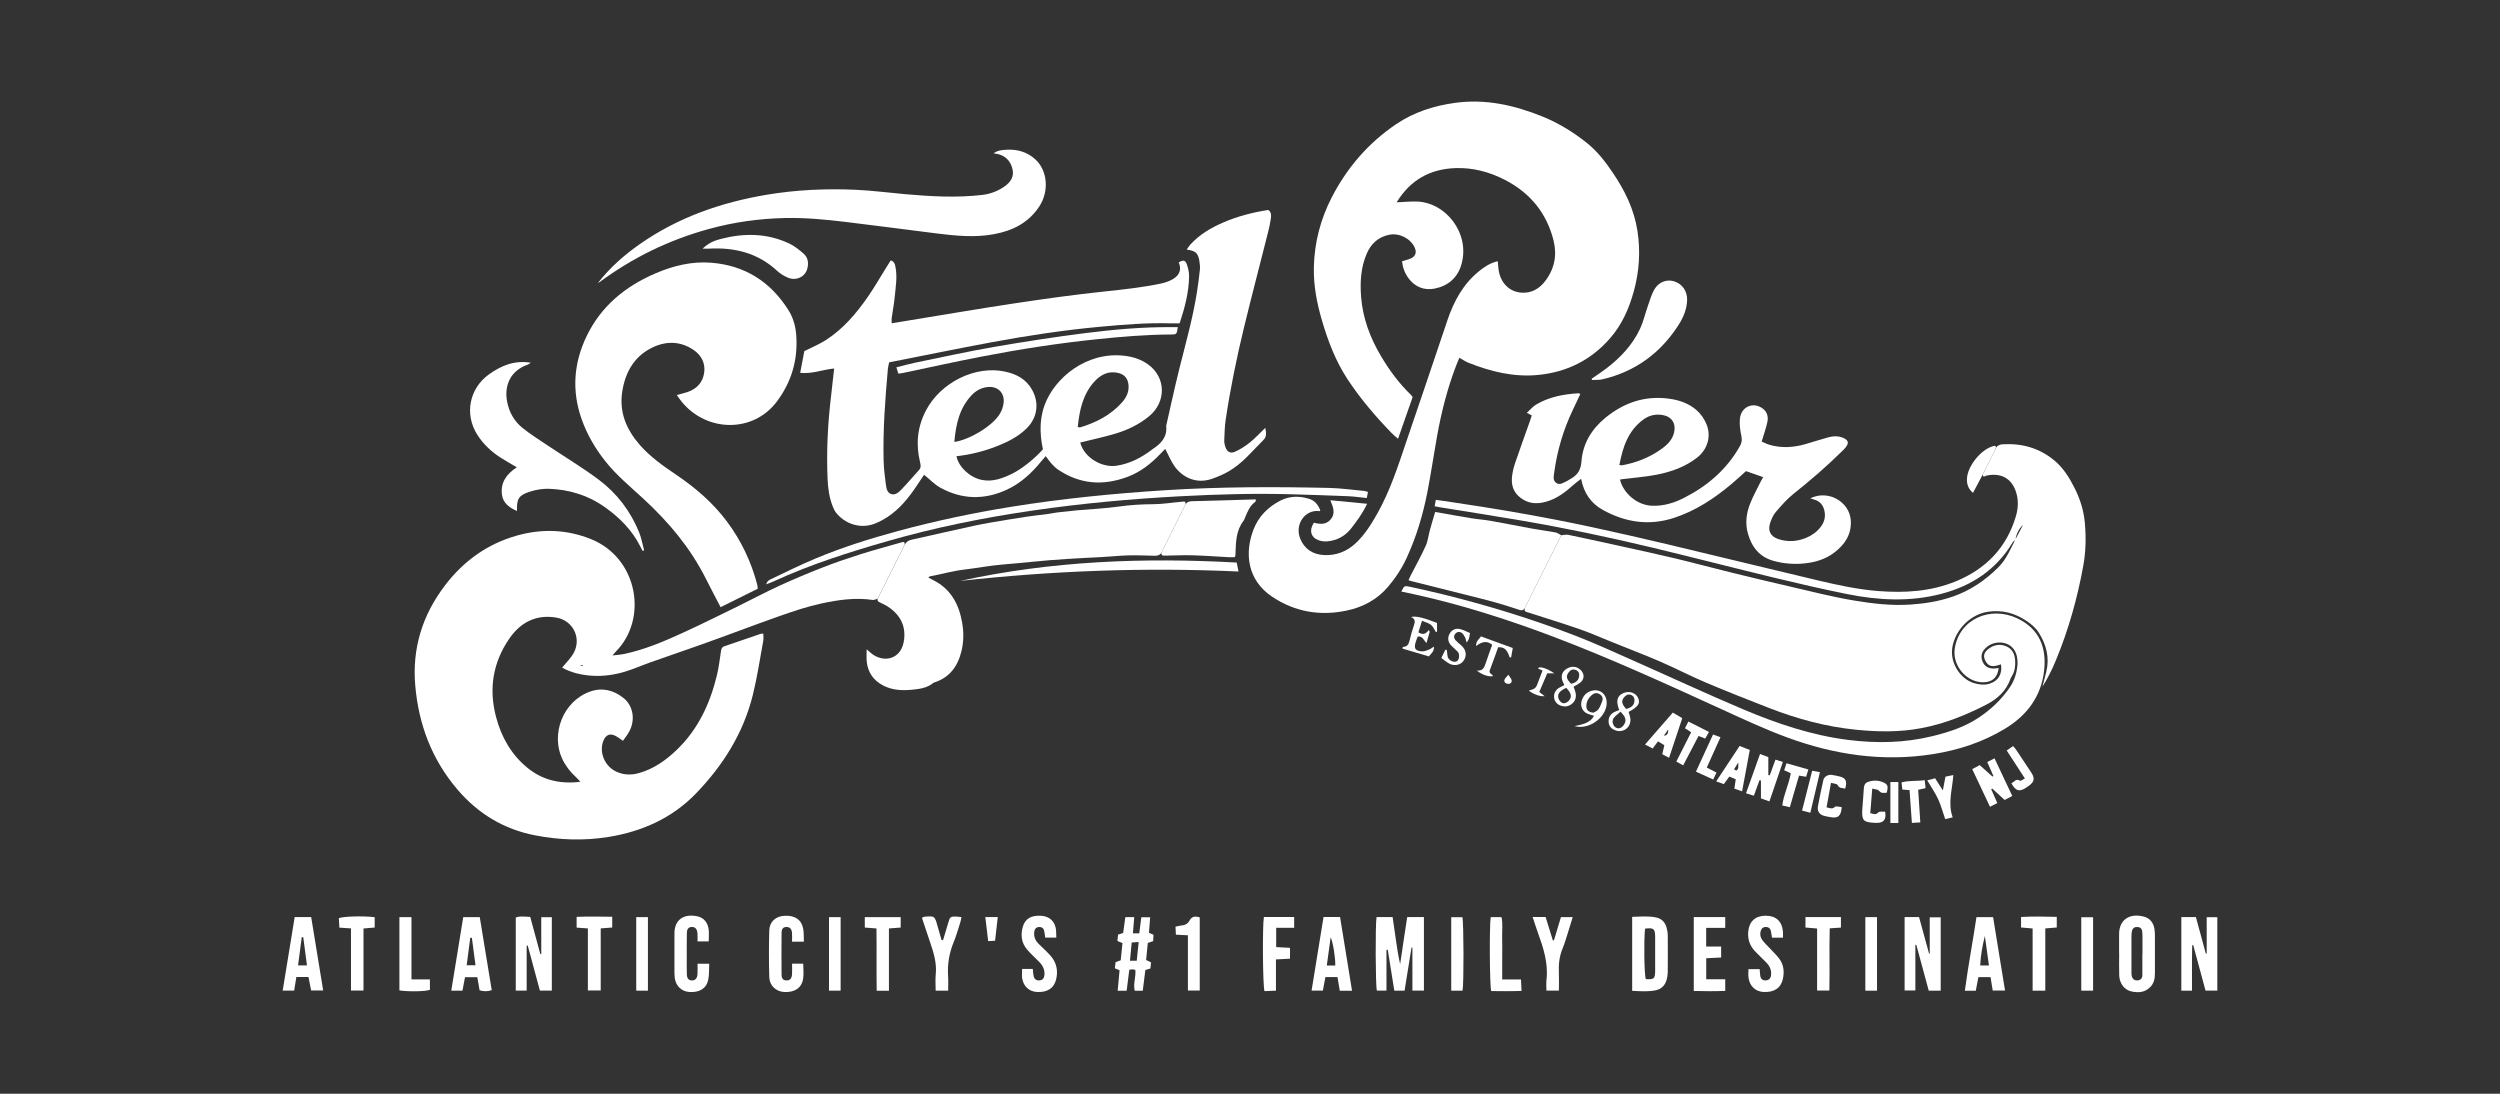 <svg width="160" height="70" viewBox="0 0 160 70" fill="none" xmlns="http://www.w3.org/2000/svg">
<rect x="0" y="0" width="160" height="70" fill="#333333" stroke="none"/>
<path d="M89.382 12.95C89.83 12.93 90.232 12.889 90.633 12.896C92.506 12.927 94.088 14.902 93.54 16.892C93.299 17.767 92.686 18.296 91.819 18.469C91.154 18.602 90.564 18.37 90.146 17.81C89.903 17.484 89.768 17.108 89.731 16.719C89.941 16.652 90.139 16.616 90.313 16.53C90.607 16.384 90.674 16.141 90.538 15.841C90.275 15.26 89.553 14.897 88.921 15.022C88.21 15.163 87.742 15.596 87.465 16.246C87.088 17.131 87.038 18.064 87.111 19.005C87.217 20.366 87.686 21.613 88.376 22.78C88.913 23.687 89.534 24.533 90.296 25.268C90.336 25.307 90.366 25.357 90.409 25.413C90.106 26.28 89.803 27.146 89.475 28.082C89.313 27.939 89.183 27.839 89.069 27.721C88.035 26.654 87.071 25.528 86.252 24.286C85.484 23.122 84.992 21.833 84.603 20.501C84.278 19.391 84.061 18.266 84.087 17.101C84.123 15.517 84.514 14.022 85.236 12.623C86.217 10.722 87.581 9.142 89.362 7.941C90.495 7.177 91.76 6.773 93.106 6.585C95.08 6.309 96.944 6.735 98.755 7.473C99.775 7.889 100.704 8.467 101.564 9.152C102.224 9.678 102.734 10.341 103.205 11.034C103.981 12.176 104.584 13.391 104.796 14.776C104.997 16.078 104.915 17.358 104.568 18.626C104.264 19.736 103.81 20.771 103.047 21.647C101.837 23.035 100.308 23.805 98.477 23.993C96.899 24.155 95.417 23.786 93.97 23.212C93.786 23.139 93.621 23.02 93.4 22.895C93.33 23.066 93.252 23.243 93.183 23.424C92.626 24.881 92.246 26.387 91.971 27.92C91.76 29.096 91.588 30.279 91.361 31.451C91.079 32.91 90.659 34.331 90.036 35.685C89.721 36.37 89.314 36.995 88.823 37.567C88.129 38.376 87.229 38.854 86.21 39.072C84.501 39.439 82.883 39.17 81.417 38.19C79.801 37.11 79.646 35.36 80.234 33.866C80.559 33.039 81.162 32.445 81.938 32.041C82.527 31.736 83.16 31.731 83.788 31.926C84.131 32.032 84.354 32.287 84.503 32.67C84.482 32.685 84.46 32.716 84.442 32.713C83.526 32.59 82.844 33.556 83.214 34.473C83.493 35.16 84.043 35.494 84.763 35.525C85.533 35.557 86.209 35.287 86.769 34.761C87.351 34.213 87.771 33.539 88.159 32.847C88.953 31.431 89.454 29.898 89.969 28.37C90.378 27.156 90.796 25.945 91.206 24.732C91.686 23.315 92.157 21.895 92.641 20.478C93.051 19.275 93.641 18.181 94.65 17.363C94.997 17.083 95.363 16.83 95.855 16.718C95.871 16.887 95.883 17.037 95.899 17.186C95.995 18.067 96.571 18.676 97.374 18.73C98.002 18.771 98.494 18.496 98.87 18.016C99.478 17.24 99.663 16.352 99.43 15.406C98.994 13.64 97.933 12.35 96.324 11.517C95.337 11.005 94.281 10.722 93.165 10.758C91.54 10.811 90.268 11.504 89.383 12.952L89.382 12.95Z" fill="white"/>
<path d="M127.738 28.658C127.845 28.501 127.999 28.444 128.182 28.434C129.422 28.364 130.539 28.678 131.5 29.489C132.059 29.961 132.426 30.552 132.757 31.203C133.124 31.924 133.359 32.664 133.429 33.453C133.511 34.368 133.497 35.281 133.332 36.195C132.955 38.285 132.383 40.316 131.57 42.278C131.331 42.854 131.053 43.413 130.717 43.948C130.799 43.633 130.882 43.318 130.96 43.001C131.183 42.096 130.972 41.276 130.487 40.499C130.282 40.172 129.998 39.94 129.689 39.733C128.944 39.236 128.138 39.016 127.232 39.152C126.137 39.317 125.241 40.212 124.982 41.264C124.701 42.405 125.494 43.466 126.317 43.714C126.652 43.815 126.984 43.862 127.328 43.758C127.888 43.587 128.161 43.139 128.065 42.518C127.954 42.55 127.846 42.588 127.735 42.611C127.417 42.677 127.211 42.577 127.065 42.294C126.921 42.013 126.958 41.78 127.216 41.566C127.574 41.269 127.989 41.183 128.42 41.373C128.802 41.54 128.948 41.883 128.971 42.283C128.991 42.634 128.949 42.973 128.755 43.279C128.724 43.328 128.695 43.379 128.676 43.432C128.403 44.211 127.856 44.718 127.131 45.092C125.81 45.773 124.454 46.317 122.98 46.599C121.576 46.868 120.184 46.843 118.778 46.702C116.849 46.509 115 46.004 113.201 45.303C111.849 44.776 110.497 44.245 109.161 43.678C108.187 43.265 107.248 42.772 106.277 42.352C105.262 41.913 104.229 41.519 103.204 41.106C102.5 40.823 101.805 40.513 101.089 40.264C100.018 39.891 98.932 39.563 97.854 39.212C97.716 39.167 97.51 39.169 97.585 38.92C98.362 37.366 99.14 35.811 99.917 34.257C100.068 34.246 100.226 34.2 100.368 34.229C101.466 34.457 102.561 34.697 103.656 34.939C104.832 35.198 106.009 35.451 107.18 35.731C108.411 36.025 109.633 36.355 110.862 36.657C112.076 36.956 113.293 37.247 114.511 37.527C115.882 37.842 117.248 38.198 118.633 38.429C119.833 38.629 121.047 38.776 122.279 38.692C123.219 38.629 124.147 38.477 125.021 38.167C126.111 37.781 127.064 37.14 127.895 36.306C128.412 35.788 128.668 35.148 128.983 34.526C129.147 34.218 129.31 33.909 129.474 33.601C129.205 33.822 129.017 34.24 128.993 34.535C128.928 34.599 128.846 34.652 128.8 34.728C127.754 36.466 126.196 37.49 124.265 38C122.255 38.53 120.237 38.426 118.228 38.023C116.676 37.712 115.133 37.355 113.594 36.984C110.978 36.352 108.372 35.679 105.756 35.049C102.97 34.378 100.166 33.793 97.341 33.31C95.596 33.012 93.846 32.74 92.099 32.456C92.016 32.443 91.934 32.423 91.817 32.399C91.843 32.26 91.865 32.142 91.894 31.992C92.089 32.018 92.258 32.039 92.426 32.064C95.647 32.535 98.854 33.081 102.035 33.77C103.625 34.115 105.211 34.476 106.793 34.853C109.998 35.615 113.197 36.401 116.403 37.159C117.649 37.453 118.902 37.723 120.184 37.825C121.898 37.961 123.586 37.862 125.194 37.196C127.097 36.409 128.412 35.059 129.011 33.063C129.154 32.588 129.19 32.102 129.062 31.613C128.788 30.564 128.005 30.247 127.139 30.438C127.058 30.456 126.912 30.604 126.894 30.367C127.165 29.838 127.437 29.311 127.706 28.782C127.725 28.745 127.727 28.699 127.737 28.658H127.738Z" fill="white"/>
<path d="M56.169 38.315C56.065 38.344 55.955 38.41 55.857 38.396C54.743 38.233 53.656 38.387 52.568 38.623C51.655 38.82 50.776 39.117 49.898 39.426C48.197 40.025 46.515 40.675 44.815 41.275C43.761 41.647 42.705 42.008 41.652 42.381C41.111 42.572 40.583 42.806 40.036 42.975C39.349 43.188 38.638 43.29 37.915 43.248C37.22 43.208 36.557 43.051 35.976 42.73C36.238 42.402 36.538 42.121 36.722 41.778C37.23 40.833 36.67 39.71 35.613 39.528C34.32 39.304 33.316 39.828 32.6 40.865C31.543 42.396 31.27 44.087 31.748 45.889C32.085 47.159 32.701 48.265 33.723 49.113C34.696 49.92 35.822 50.197 37.143 50.034C37.024 49.908 36.948 49.816 36.861 49.736C36.495 49.402 36.195 49.017 35.984 48.569C35.243 46.995 36.017 44.881 37.767 44.26C38.543 43.984 39.255 44.168 39.88 44.651C40.523 45.148 40.675 46.055 40.279 46.804C40.167 47.017 40.01 47.207 39.871 47.411C39.679 47.286 39.526 47.159 39.352 47.077C39.026 46.924 38.777 47.039 38.628 47.383C38.321 48.096 38.672 49.002 39.398 49.363C39.873 49.599 40.368 49.621 40.87 49.483C41.827 49.22 42.611 48.663 43.313 47.989C44.678 46.679 45.44 45.036 45.88 43.228C46.003 42.727 46.06 42.209 46.139 41.698C46.162 41.547 46.188 41.42 46.355 41.363C47.132 41.099 47.907 40.831 48.683 40.565C48.721 40.552 48.766 40.56 48.852 40.555C48.852 40.714 48.874 40.868 48.848 41.013C48.637 42.159 48.466 43.315 48.189 44.446C47.584 46.913 46.269 49.003 44.519 50.804C43.007 52.361 41.1 53.211 38.966 53.561C37.385 53.82 35.81 53.765 34.241 53.461C32.24 53.073 30.592 52.071 29.279 50.533C27.647 48.621 26.796 46.386 26.577 43.886C26.367 41.487 27.037 39.359 28.481 37.463C29.668 35.905 31.194 34.805 33.087 34.275C34.682 33.828 36.268 33.876 37.828 34.506C40.847 35.725 41.483 39.637 39.404 41.709C39.357 41.756 39.316 41.81 39.197 41.949C39.499 41.913 39.704 41.904 39.902 41.863C41.25 41.585 42.507 41.046 43.749 40.477C44.924 39.938 46.082 39.361 47.244 38.793C48.133 38.358 49.006 37.888 49.905 37.476C50.815 37.059 51.74 36.673 52.673 36.309C53.458 36.003 54.257 35.73 55.06 35.476C55.917 35.204 56.787 34.971 57.651 34.724C57.77 34.69 57.925 34.616 57.896 34.859C57.32 36.011 56.744 37.163 56.168 38.315H56.169ZM37.31 42.635C37.312 42.623 37.314 42.611 37.316 42.599C37.293 42.591 37.271 42.575 37.248 42.575C37.213 42.575 37.178 42.585 37.093 42.598C37.198 42.616 37.254 42.625 37.309 42.635L37.31 42.635Z" fill="white"/>
<path d="M66.747 28.758C66.512 27.65 66.518 26.592 67.007 25.566C67.809 23.882 69.935 22.32 72.379 22.839C72.763 22.92 73.158 23.09 73.475 23.319C74.627 24.151 74.652 25.71 73.559 26.625C72.907 27.17 72.151 27.527 71.346 27.765C70.618 27.98 69.873 28.138 69.135 28.321C69.386 29.294 70.521 29.951 71.471 29.804C72.323 29.673 73.052 29.287 73.727 28.776C73.738 28.767 73.748 28.757 73.76 28.749C74.302 28.397 74.718 27.972 74.635 27.254C74.915 26.034 75.175 24.809 75.479 23.595C75.884 21.975 76.339 20.368 76.602 18.716C76.678 18.233 76.742 17.747 76.793 17.261C76.812 17.078 76.791 16.886 76.76 16.703C76.67 16.185 76.524 16.054 75.948 15.974C76.033 15.855 76.094 15.751 76.174 15.662C76.755 15.017 77.485 14.587 78.27 14.246C79.199 13.841 80.173 13.592 81.168 13.438C81.379 13.584 81.359 13.801 81.334 13.992C81.291 14.305 81.219 14.614 81.141 14.921C80.632 16.944 80.101 18.961 79.609 20.989C79.138 22.933 78.737 24.894 78.442 26.874C78.377 27.313 78.37 27.762 78.351 28.207C78.346 28.333 78.38 28.465 78.419 28.588C78.521 28.913 78.734 29.049 79.046 28.909C79.382 28.758 79.702 28.552 79.989 28.321C80.331 28.046 80.631 27.718 80.98 27.383C81.035 27.683 81.081 27.937 80.871 28.146C80.157 28.855 79.522 29.654 78.636 30.167C78.302 30.36 77.94 30.513 77.576 30.641C76.515 31.015 75.644 30.503 75.174 29.845C74.936 29.512 74.782 29.119 74.576 28.728C74.503 28.803 74.396 28.909 74.292 29.018C73.681 29.665 72.993 30.209 72.154 30.522C70.599 31.1 69.103 30.998 67.707 30.048C67.554 29.944 67.42 29.808 67.295 29.671C67.17 29.534 67.067 29.376 66.929 29.194C66.847 29.287 66.763 29.373 66.687 29.466C66.059 30.251 65.337 30.929 64.413 31.351C62.982 32.005 61.557 31.97 60.179 31.211C59.811 31.007 59.51 30.683 59.143 30.385C59.081 30.475 58.994 30.599 58.912 30.726C58.393 31.527 57.842 32.306 57.077 32.89C56.739 33.148 56.356 33.374 55.959 33.524C55.084 33.855 54.091 33.548 53.51 32.815C53.414 32.694 53.347 32.545 53.29 32.399C53.072 31.843 52.992 31.256 52.966 30.666C52.887 28.892 52.976 27.123 53.187 25.36C53.257 24.778 53.318 24.195 53.386 23.583C52.641 23.658 51.959 23.945 51.212 23.861C51.306 23.368 51.394 22.906 51.477 22.472C51.941 22.236 52.425 22.041 52.856 21.764C53.952 21.061 54.785 20.083 55.522 19.027C55.949 18.414 56.32 17.762 56.716 17.127C56.812 16.973 56.909 16.82 57.008 16.663C57.25 16.748 57.276 16.916 57.31 17.087C57.436 17.722 57.324 18.352 57.264 18.98C57.221 19.438 57.132 19.891 57.069 20.347C57.056 20.443 57.068 20.542 57.068 20.689C57.267 20.657 57.446 20.628 57.625 20.599C60.055 20.203 62.481 19.785 64.915 19.417C66.851 19.125 68.793 18.854 70.739 18.649C71.929 18.524 73.115 18.393 74.286 18.151C74.563 18.094 74.846 17.995 75.086 17.85C75.518 17.589 75.621 17.214 75.439 16.794C75.724 16.623 75.864 16.642 75.958 16.919C76.041 17.16 76.106 17.423 76.102 17.676C76.087 18.706 75.828 19.691 75.495 20.695C75.284 20.695 75.086 20.7 74.887 20.694C73.4 20.65 71.922 20.774 70.444 20.909C68.104 21.123 65.784 21.474 63.476 21.902C61.284 22.309 59.099 22.759 56.906 23.191C56.87 23.369 56.834 23.491 56.823 23.616C56.649 25.567 56.502 27.521 56.551 29.482C56.563 29.985 56.628 30.487 56.693 30.986C56.726 31.239 56.767 31.541 57.054 31.625C57.312 31.7 57.525 31.501 57.69 31.329C58.079 30.926 58.441 30.496 58.817 30.081C58.95 29.933 58.932 29.78 58.888 29.599C58.606 28.452 58.702 27.346 59.253 26.286C60.194 24.473 62.421 23.369 64.328 23.783C65.06 23.942 65.677 24.266 66.057 24.954C66.522 25.793 66.393 26.734 65.711 27.41C65.2 27.918 64.576 28.242 63.92 28.51C63.051 28.864 62.147 29.093 61.214 29.199C61.352 29.891 62.077 30.56 62.827 30.713C63.535 30.858 64.165 30.613 64.779 30.316C65.4 30.015 66.241 29.333 66.746 28.757L66.747 28.758ZM68.975 27.332C69.054 27.342 69.099 27.361 69.135 27.35C70.157 27.044 71.081 26.565 71.803 25.761C72.087 25.445 72.272 25.073 72.223 24.622C72.181 24.237 71.984 23.98 71.609 23.879C70.961 23.704 70.445 23.972 70.031 24.432C69.294 25.25 69.085 26.268 68.975 27.332ZM61.078 28.285C62.083 28.134 63.5 27.267 63.974 26.511C64.107 26.298 64.203 26.038 64.231 25.79C64.309 25.122 63.836 24.685 63.17 24.774C62.785 24.825 62.458 25.006 62.193 25.284C61.404 26.114 61.176 27.151 61.078 28.285V28.285Z" fill="white"/>
<path d="M43.316 25.282C43.581 25.209 43.79 25.161 43.992 25.093C44.59 24.893 44.977 24.479 45.067 23.859C45.154 23.254 44.898 22.748 44.399 22.405C43.566 21.831 42.657 21.81 41.771 22.232C40.594 22.792 40.017 23.817 39.823 25.064C39.619 26.383 40.092 27.497 40.947 28.475C41.608 29.23 42.419 29.805 43.244 30.362C44.493 31.206 45.628 32.173 46.534 33.391C47.44 34.607 48.077 35.951 48.463 37.415C48.481 37.483 48.48 37.556 48.494 37.68C47.706 38.07 46.912 38.464 46.117 38.858C45.789 38.224 45.474 37.63 45.171 37.028C44.187 35.071 42.808 33.427 41.208 31.948C40.352 31.157 39.446 30.415 38.719 29.492C38.082 28.683 37.571 27.803 37.226 26.83C36.587 25.026 36.713 23.26 37.529 21.545C38.454 19.602 40.01 18.329 41.951 17.495C43.089 17.006 44.279 16.714 45.525 16.815C47.685 16.989 49.325 18.038 50.471 19.867C50.783 20.365 50.926 20.927 50.963 21.506C51.064 23.044 50.656 24.438 49.733 25.68C48.212 27.726 45.236 27.67 43.633 25.716C43.533 25.595 43.447 25.464 43.316 25.282L43.316 25.282Z" fill="white"/>
<path d="M103.68 30.692C103.867 31.5 104.715 32.343 105.762 32.369C106.477 32.388 107.132 32.191 107.754 31.876C109.264 31.112 110.508 30.053 111.351 28.558C111.472 28.345 111.503 28.158 111.449 27.909C111.372 27.548 111.316 27.165 111.353 26.801C111.427 26.057 112.145 25.718 112.748 26.1C113.085 26.314 113.187 26.641 113.113 26.999C113.03 27.403 112.884 27.795 112.747 28.258C112.88 28.314 113.05 28.409 113.233 28.463C114.017 28.695 114.799 28.644 115.575 28.415C116.044 28.276 116.511 28.129 116.982 27.998C117.306 27.907 117.635 27.884 117.956 28.02C118.304 28.168 118.35 28.35 118.109 28.65C118.037 28.74 117.951 28.817 117.869 28.898C116.895 29.861 115.859 30.751 114.786 31.604C114.363 31.94 114.003 32.362 113.646 32.773C113.49 32.952 113.39 33.191 113.307 33.418C113.114 33.947 113.292 34.33 113.826 34.505C114.422 34.701 115.023 34.658 115.6 34.419C115.964 34.268 116.279 34.04 116.523 33.725C116.767 33.41 116.851 33.054 116.758 32.666C116.674 32.32 116.471 32.075 116.117 31.975C116.038 31.953 115.959 31.926 115.859 31.895C116.996 31.318 118.389 32.109 118.452 33.33C118.497 34.229 118.053 34.867 117.376 35.378C116.82 35.798 116.169 35.987 115.488 36.058C114.826 36.127 114.166 36.076 113.518 35.899C112.601 35.648 112.104 35.005 111.862 34.131C111.686 33.498 111.765 32.864 111.995 32.266C112.195 31.745 112.475 31.255 112.721 30.752C112.758 30.676 112.804 30.605 112.843 30.537C112.484 30.411 112.141 30.291 111.744 30.152C111.469 30.397 111.146 30.701 110.806 30.985C109.706 31.906 108.521 32.69 107.145 33.141C105.542 33.667 104.013 33.433 102.564 32.624C101.823 32.21 101.365 31.56 101.193 30.644C101.009 30.787 100.852 30.895 100.712 31.022C100.184 31.5 99.628 31.927 98.925 32.117C98.45 32.245 97.984 32.251 97.541 32.006C96.979 31.696 96.71 31.214 96.762 30.581C96.788 30.268 96.861 29.953 96.961 29.655C97.269 28.742 97.6 27.837 97.922 26.929C97.96 26.821 97.992 26.712 98.032 26.587C97.94 26.539 97.859 26.497 97.716 26.422C97.936 26.224 98.102 26.018 98.315 25.891C99.153 25.393 100.085 25.225 101.043 25.168C101.065 25.167 101.089 25.195 101.137 25.224C100.975 25.568 100.813 25.914 100.649 26.26C100.051 27.518 99.66 28.838 99.473 30.218C99.44 30.459 99.36 30.729 99.593 30.902C99.833 31.079 100.057 30.888 100.275 30.792C100.366 30.751 100.446 30.685 100.534 30.637C100.966 30.399 101.174 30.072 101.212 29.544C101.292 28.395 101.865 27.461 102.743 26.74C103.931 25.766 105.292 25.3 106.84 25.519C107.458 25.606 108.044 25.8 108.537 26.213C108.842 26.47 109.064 26.787 109.215 27.149C109.531 27.902 109.289 28.757 108.625 29.279C107.858 29.881 106.961 30.197 106.024 30.381C105.306 30.521 104.57 30.573 103.843 30.666C103.789 30.672 103.735 30.683 103.68 30.692ZM103.641 29.76C103.723 29.771 103.764 29.788 103.802 29.781C104.719 29.615 105.569 29.282 106.328 28.738C106.704 28.469 107.036 28.149 107.145 27.668C107.273 27.1 106.99 26.665 106.417 26.563C105.971 26.484 105.556 26.575 105.19 26.839C104.2 27.557 103.855 28.612 103.641 29.76V29.76Z" fill="white"/>
<path d="M56.17 38.315C56.746 37.163 57.322 36.011 57.898 34.859C57.997 34.693 58.126 34.589 58.328 34.545C59.659 34.253 60.983 33.938 62.315 33.654C63.07 33.493 63.833 33.368 64.596 33.244C65.324 33.125 66.054 33.009 66.788 32.932C67.149 32.895 67.498 32.808 67.857 32.774C68.215 32.741 68.572 32.694 68.93 32.661C69.823 32.582 70.722 32.543 71.61 32.419C72.334 32.318 73.053 32.271 73.783 32.27C74.395 32.269 75.007 32.163 75.62 32.113C75.727 32.104 75.908 32.036 75.873 32.273C75.358 33.307 74.843 34.341 74.328 35.375C74.223 35.54 74.068 35.574 73.883 35.569C73.325 35.553 72.766 35.53 72.208 35.544C71.636 35.559 71.065 35.625 70.493 35.653C69.034 35.724 67.575 35.802 66.122 35.949C65.487 36.013 64.852 36.073 64.216 36.125C63.364 36.193 62.524 36.357 61.675 36.458C60.939 36.546 60.228 36.756 59.502 36.889C59.478 36.893 59.459 36.924 59.414 36.964C59.517 37.019 59.609 37.072 59.704 37.119C60.839 37.676 61.368 38.65 61.577 39.843C61.684 40.455 61.681 41.063 61.534 41.671C61.294 42.659 60.762 43.382 59.755 43.69C59.322 44.055 58.785 44.105 58.261 44.151C57.658 44.203 57.056 44.154 56.506 43.863C55.891 43.538 55.538 43.023 55.47 42.33C55.446 42.091 55.466 41.847 55.466 41.556C55.604 41.674 55.703 41.768 55.812 41.851C56.575 42.427 57.62 42.188 57.832 41.114C58.02 40.167 57.678 39.353 56.759 38.783C56.613 38.692 56.454 38.622 56.297 38.549C56.192 38.5 56.133 38.435 56.169 38.314L56.17 38.315Z" fill="white"/>
<path d="M38.267 18.11C39.027 17.135 39.939 16.328 40.945 15.625C43.401 13.909 46.151 12.952 49.085 12.461C50.969 12.146 52.865 12.061 54.767 12.146C55.816 12.194 56.86 12.332 57.906 12.425C59.558 12.571 61.211 12.668 62.865 12.475C63.34 12.42 63.791 12.258 64.195 11.998C64.722 11.658 64.924 11.273 64.788 10.773C64.65 10.263 64.308 9.932 63.766 9.841C63.725 9.834 63.683 9.828 63.587 9.812C63.853 9.619 64.123 9.602 64.385 9.585C65.09 9.537 65.732 9.718 66.26 10.198C67.05 10.917 67.151 12.246 66.515 13.212C65.827 14.258 64.816 14.764 63.621 14.986C62.383 15.217 61.153 15.09 59.923 14.937C57.982 14.694 56.042 14.435 54.099 14.201C52.826 14.049 51.55 13.926 50.266 13.953C48.603 13.988 46.967 14.214 45.363 14.656C42.824 15.354 40.493 16.485 38.375 18.052C38.342 18.076 38.303 18.091 38.267 18.111V18.11Z" fill="white"/>
<path d="M127.915 42.75C127.852 43.348 127.513 43.655 126.948 43.666C125.86 43.687 124.945 42.603 125.103 41.521C125.38 39.632 127.37 38.745 129.12 39.581C130.563 40.271 130.978 41.504 130.826 42.896C130.642 44.584 129.719 45.795 128.296 46.652C126.884 47.503 125.342 48.004 123.722 48.262C120.498 48.775 117.375 48.304 114.346 47.184C112.918 46.655 111.531 46.008 110.145 45.374C106.597 43.752 103.05 42.127 99.4 40.744C96.489 39.641 93.529 38.698 90.486 38.029C90.223 37.971 89.959 37.917 89.686 37.859C89.873 37.487 89.876 37.476 90.214 37.549C90.903 37.699 91.591 37.852 92.276 38.02C95.187 38.735 98.048 39.613 100.844 40.692C102.079 41.169 103.283 41.724 104.493 42.26C106.849 43.303 109.185 44.392 111.557 45.394C113.721 46.309 115.946 47.061 118.293 47.356C120.091 47.582 121.884 47.551 123.657 47.118C124.711 46.861 125.735 46.533 126.647 45.922C127.433 45.396 128.109 44.757 128.64 43.972C128.939 43.531 129.081 43.038 129.121 42.513C129.129 42.413 129.121 42.311 129.112 42.211C129.011 41.03 127.802 40.901 127.191 41.379C126.849 41.647 126.734 41.954 126.876 42.318C127.012 42.666 127.277 42.814 127.707 42.782C127.763 42.778 127.819 42.765 127.913 42.751L127.915 42.75Z" fill="white"/>
<path d="M99.918 34.256C99.141 35.811 98.363 37.365 97.586 38.92C97.506 39.032 97.423 39.092 97.265 39.039C96.775 38.875 96.281 38.723 95.784 38.578C95.414 38.469 95.039 38.376 94.666 38.281C93.236 37.921 91.805 37.563 90.375 37.204C90.308 37.187 90.242 37.165 90.142 37.135C90.19 37.029 90.226 36.942 90.269 36.858C90.597 36.219 90.949 35.591 91.244 34.937C91.388 34.62 91.423 34.253 91.517 33.912C91.618 33.541 91.731 33.173 91.851 32.765C92.636 32.903 93.392 33.041 94.15 33.166C94.57 33.234 94.997 33.262 95.416 33.336C96.29 33.49 97.16 33.669 98.033 33.827C98.54 33.919 99.051 33.983 99.557 34.077C99.684 34.101 99.799 34.194 99.918 34.256V34.256Z" fill="white"/>
<path d="M33.089 32.705C32.607 32.488 32.204 32.214 32.128 31.674C32.017 30.886 32.419 30.333 33.076 29.908C32.711 29.691 32.374 29.505 32.05 29.297C31.449 28.911 30.936 28.435 30.549 27.827C29.712 26.514 30.031 24.863 31.297 23.957C32.084 23.394 32.927 23.041 33.976 23.216C33.881 23.273 33.824 23.32 33.76 23.343C32.599 23.75 32.27 24.759 32.456 25.712C32.589 26.395 32.913 26.964 33.443 27.389C33.934 27.785 34.471 28.123 34.997 28.475C36.109 29.22 37.263 29.909 38.332 30.71C39.489 31.578 40.353 32.717 40.903 34.067C41.052 34.433 41.118 34.833 41.223 35.218C41.19 35.231 41.158 35.244 41.125 35.257C41.073 35.156 41.02 35.055 40.969 34.954C40.449 33.926 39.663 33.14 38.737 32.475C37.66 31.702 36.449 31.332 35.142 31.283C34.734 31.268 34.305 31.34 33.916 31.465C33.19 31.698 33.059 31.931 33.089 32.705Z" fill="white"/>
<path d="M87.55 31.485C87.522 31.628 87.501 31.735 87.473 31.874C87.054 31.832 86.656 31.773 86.256 31.756C85.077 31.707 83.896 31.67 82.716 31.635C80.309 31.565 77.903 31.634 75.5 31.763C72.378 31.93 69.266 32.213 66.169 32.663C63.014 33.12 59.895 33.744 56.832 34.624C54.34 35.34 51.868 36.121 49.507 37.211C49.371 37.273 49.229 37.323 49.037 37.399C49.105 37.151 49.268 37.1 49.397 37.039C50.333 36.595 51.262 36.131 52.218 35.734C53.921 35.026 55.679 34.47 57.46 33.988C59.839 33.344 62.247 32.834 64.68 32.441C67.968 31.909 71.277 31.584 74.601 31.372C78.085 31.151 81.57 31.148 85.057 31.227C85.818 31.244 86.578 31.353 87.338 31.423C87.393 31.428 87.446 31.454 87.55 31.486L87.55 31.485Z" fill="white"/>
<path d="M74.327 35.375C74.842 34.341 75.357 33.307 75.872 32.274C75.969 32.131 76.103 32.083 76.275 32.078C77.631 32.044 78.987 32.003 80.377 31.962C80.356 32.053 80.36 32.105 80.338 32.12C79.976 32.368 79.84 32.762 79.677 33.137C79.648 33.203 79.629 33.277 79.586 33.332C79.097 33.96 79.1 34.706 79.07 35.445C79.069 35.487 79.067 35.531 79.063 35.574C79.062 35.587 79.051 35.599 79.02 35.66C78.909 35.66 78.772 35.666 78.636 35.659C77.858 35.618 77.081 35.56 76.303 35.538C75.731 35.522 75.156 35.553 74.583 35.56C74.457 35.561 74.306 35.583 74.327 35.375Z" fill="white"/>
<path d="M101.869 24.236C102.182 24.019 102.503 23.812 102.805 23.581C103.708 22.89 104.48 22.077 104.965 21.038C105.176 20.586 105.287 20.087 105.453 19.614C105.581 19.25 105.684 18.868 105.872 18.536C106.154 18.038 106.684 17.852 107.162 18.01C107.673 18.179 107.993 18.642 107.976 19.206C107.957 19.785 107.739 20.308 107.436 20.783C106.277 22.6 104.655 23.785 102.547 24.278C102.336 24.327 102.108 24.307 101.888 24.32C101.882 24.292 101.875 24.264 101.869 24.236V24.236Z" fill="white"/>
<path d="M88.734 60.793V63.4H88.118C88.032 63.077 88.014 59.164 88.1 58.691H89.127C89.2 59.2 89.273 59.708 89.347 60.216C89.419 60.713 89.494 61.21 89.609 61.707C89.683 61.201 89.757 60.694 89.834 60.188C89.908 59.694 89.984 59.199 90.061 58.692H91.131V63.398H90.394V60.646C90.374 60.644 90.356 60.641 90.337 60.639C90.19 61.552 90.044 62.466 89.893 63.403H89.236C89.095 62.526 88.956 61.654 88.816 60.781C88.788 60.785 88.761 60.789 88.733 60.793L88.734 60.793Z" fill="white"/>
<path d="M139.606 58.693H140.537C140.752 59.481 140.963 60.255 141.173 61.029C141.192 61.029 141.21 61.027 141.229 61.026V58.702H141.908V63.399H141.154C140.892 62.43 140.63 61.462 140.368 60.494C140.345 60.494 140.323 60.493 140.3 60.493C140.296 60.807 140.29 61.12 140.287 61.434C140.285 61.751 140.287 62.068 140.287 62.384C140.287 62.701 140.287 63.041 140.287 63.401H139.605V58.693H139.606Z" fill="white"/>
<path d="M34.641 61.053V58.699H35.317V63.397H34.553C34.297 62.449 34.036 61.483 33.776 60.517L33.706 60.523V63.4H33.009V58.724C33.291 58.606 33.588 58.676 33.934 58.68C34.149 59.473 34.365 60.268 34.581 61.063C34.601 61.06 34.621 61.057 34.641 61.053H34.641Z" fill="white"/>
<path d="M124.205 63.403H123.44C123.173 62.42 122.908 61.442 122.642 60.463C122.622 60.466 122.602 60.468 122.583 60.472V63.39H121.895V58.692H122.819C123.03 59.463 123.245 60.248 123.46 61.032C123.474 61.032 123.489 61.032 123.503 61.032V58.708H124.205V63.403V63.403Z" fill="white"/>
<path d="M79.148 36.004C79.193 36.222 79.223 36.373 79.265 36.577C73.284 36.301 67.362 36.527 61.453 37.178C67.284 35.901 73.181 35.672 79.148 36.004H79.148Z" fill="white"/>
<path d="M44.966 15.914C45.339 15.556 45.713 15.402 46.097 15.301C47.602 14.905 49.092 14.912 50.523 15.591C50.853 15.748 51.153 15.991 51.431 16.234C51.716 16.483 51.762 16.835 51.668 17.191C51.529 17.719 50.956 17.995 50.428 17.771C50.18 17.666 49.934 17.519 49.738 17.336C48.494 16.18 46.999 15.821 45.353 15.913C45.256 15.918 45.157 15.914 44.966 15.914H44.966Z" fill="white"/>
<path d="M104.459 63.411V58.679C104.988 58.665 105.5 58.61 106.009 58.721C106.344 58.794 106.563 59.024 106.657 59.352C106.704 59.516 106.734 59.691 106.736 59.862C106.743 60.654 106.743 61.446 106.736 62.238C106.734 62.394 106.705 62.554 106.664 62.705C106.563 63.07 106.319 63.307 105.951 63.381C105.47 63.477 104.983 63.44 104.459 63.412L104.459 63.411ZM105.285 59.432C105.198 60.154 105.231 62.369 105.329 62.665C105.866 62.695 105.927 62.642 105.93 62.107C105.935 61.389 105.935 60.67 105.93 59.953C105.926 59.435 105.837 59.365 105.286 59.433L105.285 59.432Z" fill="white"/>
<path d="M75.38 20.937C75.308 21.4 75.308 21.406 74.936 21.408C73.364 21.414 71.802 21.546 70.239 21.707C67.746 21.963 65.272 22.347 62.813 22.823C61.132 23.149 59.46 23.52 57.783 23.87C57.7 23.887 57.615 23.897 57.498 23.915C57.459 23.793 57.421 23.678 57.366 23.509C57.8 23.401 58.197 23.288 58.601 23.206C60.265 22.865 61.924 22.497 63.596 22.207C65.553 21.869 67.517 21.563 69.487 21.315C71.315 21.085 73.153 20.922 75 20.937C75.114 20.938 75.227 20.937 75.381 20.937L75.38 20.937Z" fill="white"/>
<path d="M135.623 61.02C135.623 60.603 135.623 60.186 135.623 59.77C135.624 58.909 136.246 58.4 137.232 58.671C137.587 58.769 137.808 59.042 137.878 59.412C137.905 59.552 137.914 59.697 137.914 59.84C137.918 60.645 137.918 61.449 137.915 62.253C137.914 62.573 137.88 62.883 137.649 63.138C137.292 63.528 136.841 63.555 136.378 63.443C135.949 63.338 135.65 62.924 135.631 62.441C135.613 61.968 135.628 61.493 135.628 61.019H135.623V61.02ZM137.111 61.068C137.114 61.068 137.117 61.068 137.119 61.068C137.119 60.696 137.12 60.323 137.118 59.95C137.118 59.836 137.114 59.721 137.101 59.608C137.083 59.444 136.988 59.348 136.824 59.33C136.646 59.31 136.508 59.376 136.455 59.552C136.422 59.659 136.415 59.777 136.414 59.89C136.409 60.306 136.413 60.721 136.413 61.137C136.413 61.48 136.412 61.825 136.413 62.169C136.413 62.255 136.409 62.342 136.424 62.426C136.462 62.647 136.607 62.767 136.807 62.746C137.011 62.725 137.112 62.606 137.111 62.401C137.111 61.957 137.111 61.513 137.111 61.069L137.111 61.068Z" fill="white"/>
<path d="M30.693 63.378C30.645 63.104 30.599 62.837 30.547 62.539H29.761C29.707 62.821 29.655 63.099 29.597 63.404H28.881C29.139 61.819 29.392 60.266 29.648 58.696H30.705C30.962 60.265 31.214 61.805 31.471 63.371C31.195 63.462 30.952 63.457 30.693 63.379L30.693 63.378ZM29.867 61.779H30.433C30.352 61.166 30.276 60.593 30.2 60.019C30.165 60.019 30.13 60.018 30.096 60.017C30.02 60.598 29.945 61.18 29.867 61.779Z" fill="white"/>
<path d="M85.6 62.532H84.827C84.773 62.814 84.721 63.092 84.663 63.4H83.941C84.199 61.814 84.451 60.259 84.706 58.69H85.764C86.019 60.262 86.272 61.816 86.53 63.405H85.745C85.698 63.121 85.653 62.855 85.599 62.532H85.6ZM85.456 61.795C85.478 61.328 85.301 60.245 85.162 59.991C85.079 60.594 84.999 61.181 84.915 61.795H85.456Z" fill="white"/>
<path d="M19.916 58.693C20.172 60.26 20.423 61.801 20.683 63.39H19.914C19.861 63.122 19.803 62.834 19.743 62.529H18.967C18.921 62.812 18.875 63.09 18.825 63.399H18.092C18.349 61.822 18.602 60.27 18.86 58.693H19.916ZM19.409 59.98C19.377 59.979 19.345 59.979 19.313 59.978C19.234 60.575 19.156 61.171 19.075 61.785H19.646C19.564 61.161 19.486 60.57 19.408 59.98H19.409Z" fill="white"/>
<path d="M127.558 58.698C127.813 60.261 128.064 61.803 128.322 63.392H127.534C127.49 63.122 127.445 62.844 127.395 62.537H126.617C126.562 62.824 126.508 63.103 126.45 63.406H125.751C125.961 61.825 126.258 60.281 126.493 58.698H127.559H127.558ZM127.032 59.901C126.878 60.517 126.761 61.138 126.734 61.788H127.292C127.202 61.139 127.117 60.52 127.032 59.901Z" fill="white"/>
<path d="M71.652 62.095C71.542 62.05 71.453 62.013 71.351 61.971C71.366 61.836 71.38 61.711 71.396 61.58C71.511 61.537 71.614 61.499 71.726 61.458C71.764 61.086 71.8 60.73 71.839 60.354C71.723 60.308 71.624 60.268 71.514 60.224C71.529 60.085 71.542 59.959 71.556 59.816C71.669 59.78 71.773 59.747 71.883 59.711C71.929 59.375 71.973 59.05 72.021 58.697H72.59C72.561 59.054 72.535 59.378 72.507 59.732H72.913C72.957 59.39 72.999 59.066 73.045 58.703H73.61C73.584 59.041 73.559 59.365 73.534 59.698C73.636 59.744 73.722 59.782 73.824 59.827C73.817 59.96 73.81 60.087 73.802 60.231C73.689 60.27 73.586 60.305 73.46 60.348C73.424 60.707 73.388 61.062 73.351 61.44C73.462 61.493 73.558 61.54 73.669 61.593C73.654 61.726 73.64 61.851 73.625 61.984C73.52 62.015 73.426 62.044 73.303 62.081C73.249 62.512 73.194 62.948 73.137 63.406H72.623C72.513 62.962 72.705 62.528 72.663 62.077C72.603 62.063 72.549 62.04 72.496 62.039C72.428 62.038 72.359 62.055 72.275 62.066C72.218 62.521 72.163 62.956 72.106 63.405H71.531C71.572 62.951 71.612 62.528 71.652 62.096V62.095ZM72.875 60.29C72.687 60.302 72.567 60.31 72.43 60.319C72.391 60.719 72.356 61.087 72.318 61.485H72.751C72.791 61.095 72.83 60.727 72.876 60.29H72.875Z" fill="white"/>
<path d="M114.109 60.01H113.409C113.385 59.865 113.366 59.726 113.338 59.589C113.306 59.428 113.207 59.337 113.041 59.327C112.856 59.316 112.738 59.406 112.687 59.579C112.622 59.803 112.671 60.016 112.808 60.192C112.958 60.383 113.14 60.55 113.306 60.729C113.5 60.94 113.712 61.139 113.881 61.369C114.162 61.752 114.202 62.197 114.106 62.649C113.983 63.228 113.547 63.518 112.88 63.487C112.353 63.464 111.978 63.118 111.904 62.57C111.882 62.403 111.901 62.23 111.901 62.023H112.62C112.63 62.153 112.635 62.291 112.653 62.428C112.68 62.641 112.792 62.749 112.985 62.746C113.183 62.743 113.311 62.647 113.342 62.443C113.393 62.118 113.278 61.846 113.059 61.617C112.82 61.368 112.563 61.136 112.325 60.886C111.99 60.533 111.842 60.112 111.887 59.622C111.947 58.972 112.338 58.61 112.995 58.606C113.654 58.602 114.05 58.959 114.108 59.613C114.118 59.726 114.109 59.841 114.109 60.011V60.01Z" fill="white"/>
<path d="M65.415 62.011H66.1C66.117 62.175 66.121 62.317 66.149 62.455C66.187 62.648 66.311 62.759 66.514 62.747C66.718 62.735 66.821 62.615 66.842 62.414C66.878 62.073 66.745 61.798 66.511 61.562C66.249 61.297 65.967 61.047 65.727 60.762C65.366 60.333 65.308 59.824 65.464 59.299C65.615 58.793 65.994 58.578 66.612 58.608C67.114 58.633 67.464 58.907 67.565 59.387C67.606 59.577 67.592 59.779 67.604 60.006H66.893C66.869 59.841 66.858 59.697 66.824 59.559C66.785 59.4 66.669 59.322 66.504 59.327C66.337 59.331 66.233 59.425 66.202 59.582C66.138 59.903 66.241 60.177 66.471 60.405C66.725 60.658 66.997 60.896 67.233 61.165C67.62 61.606 67.732 62.125 67.588 62.695C67.447 63.251 67.034 63.518 66.376 63.487C65.869 63.463 65.497 63.131 65.419 62.606C65.392 62.425 65.415 62.237 65.415 62.011L65.415 62.011Z" fill="white"/>
<path d="M51.449 60.265H50.69C50.69 60.056 50.703 59.871 50.687 59.689C50.666 59.446 50.542 59.328 50.342 59.327C50.134 59.327 50.024 59.429 50.021 59.694C50.012 60.586 50.012 61.479 50.02 62.372C50.022 62.638 50.129 62.744 50.334 62.748C50.551 62.753 50.675 62.624 50.69 62.353C50.702 62.139 50.693 61.924 50.693 61.676H51.406C51.406 62.014 51.452 62.348 51.396 62.663C51.294 63.246 50.833 63.531 50.169 63.486C49.658 63.452 49.247 63.074 49.233 62.533C49.206 61.541 49.204 60.546 49.233 59.554C49.249 58.983 49.647 58.638 50.215 58.609C50.867 58.575 51.293 58.855 51.402 59.427C51.452 59.689 51.434 59.964 51.449 60.265H51.449Z" fill="white"/>
<path d="M44.64 60.251C44.64 60.051 44.654 59.878 44.636 59.707C44.608 59.438 44.471 59.312 44.26 59.327C44.061 59.341 43.966 59.444 43.959 59.723C43.946 60.227 43.953 60.731 43.952 61.235C43.952 61.61 43.945 61.984 43.958 62.358C43.967 62.621 44.074 62.738 44.269 62.748C44.481 62.759 44.617 62.63 44.638 62.361C44.655 62.147 44.641 61.931 44.641 61.679H45.39C45.371 62.033 45.395 62.381 45.326 62.709C45.208 63.27 44.759 63.533 44.109 63.486C43.609 63.45 43.245 63.094 43.181 62.567C43.161 62.396 43.164 62.222 43.164 62.05C43.163 61.272 43.163 60.494 43.165 59.717C43.168 58.874 43.755 58.451 44.644 58.647C45.066 58.74 45.296 59.062 45.353 59.481C45.385 59.721 45.359 59.968 45.359 60.251H44.639H44.64Z" fill="white"/>
<path d="M109.195 60.579H110.153V61.281C109.841 61.296 109.533 61.31 109.199 61.327V62.673H110.415V63.416C109.751 63.447 109.087 63.436 108.402 63.422V58.694H110.414V59.385H109.195V60.579Z" fill="white"/>
<path d="M80.889 58.688H82.827V59.381H81.676V60.614C81.959 60.629 82.24 60.645 82.561 60.662V61.355C82.265 61.371 81.984 61.386 81.661 61.403V63.401C81.386 63.413 81.151 63.423 80.927 63.434C80.817 63.111 80.789 59.252 80.889 58.688Z" fill="white"/>
<path d="M60.355 60.17C60.461 59.818 60.57 59.466 60.672 59.112C60.808 58.648 60.806 58.647 61.285 58.665C61.356 58.668 61.425 58.682 61.532 58.697C61.506 58.818 61.493 58.928 61.46 59.031C61.323 59.455 61.206 59.886 61.036 60.296C60.745 61.001 60.628 61.724 60.678 62.483C60.698 62.779 60.682 63.078 60.682 63.403H59.882C59.882 63.032 59.852 62.688 59.888 62.35C59.964 61.611 59.74 60.934 59.509 60.254C59.338 59.754 59.173 59.252 59.005 58.745C59.063 58.712 59.097 58.678 59.134 58.675C59.823 58.612 59.824 58.616 60.008 59.29C60.087 59.58 60.174 59.867 60.258 60.156C60.29 60.161 60.322 60.165 60.354 60.17L60.355 60.17Z" fill="white"/>
<path d="M98.087 58.686H98.918C99.072 59.183 99.226 59.681 99.38 60.18C99.404 60.181 99.429 60.182 99.453 60.183C99.599 59.697 99.745 59.212 99.899 58.698H100.654C100.549 59.036 100.461 59.335 100.366 59.631C100.251 59.986 100.152 60.349 100.009 60.693C99.799 61.196 99.742 61.714 99.767 62.252C99.784 62.623 99.77 62.995 99.77 63.4H98.971C98.971 63.156 98.949 62.929 98.975 62.707C99.097 61.643 98.777 60.663 98.424 59.687C98.312 59.379 98.214 59.066 98.087 58.686Z" fill="white"/>
<path d="M117.819 58.693V59.366C117.587 59.381 117.377 59.395 117.103 59.413C117.065 60.731 117.108 62.047 117.079 63.396H116.295V59.425C116.022 59.402 115.8 59.383 115.55 59.362V58.692H117.819V58.693Z" fill="white"/>
<path d="M87.495 32.242C87.206 32.852 86.85 33.334 86.481 33.809C86.089 34.313 85.573 34.589 84.946 34.647C84.765 34.663 84.566 34.638 84.396 34.578C83.893 34.399 83.767 33.937 84.09 33.453C84.48 33.557 84.878 33.596 85.177 33.224C85.477 32.852 85.33 32.466 85.142 32.015C85.95 32.093 86.695 32.165 87.494 32.242H87.495Z" fill="white"/>
<path d="M55.347 59.363V58.697H57.644V59.363C57.39 59.382 57.166 59.4 56.892 59.421V63.407H56.109C56.087 62.078 56.112 60.764 56.094 59.422C55.841 59.402 55.619 59.385 55.347 59.363Z" fill="white"/>
<path d="M37.624 63.391V59.42C37.378 59.401 37.157 59.386 36.904 59.367V58.679C37.656 58.648 38.407 58.664 39.182 58.672V59.361C38.948 59.379 38.714 59.398 38.446 59.418V63.391H37.624Z" fill="white"/>
<path d="M23.98 59.362C23.752 59.382 23.528 59.4 23.264 59.423V63.396H22.463V59.418C22.199 59.401 21.987 59.387 21.722 59.369C21.709 59.162 21.696 58.957 21.685 58.762C22.015 58.643 23.183 58.613 23.98 58.698V59.362H23.98Z" fill="white"/>
<path d="M130.898 63.403H130.088V59.422C129.815 59.399 129.591 59.38 129.347 59.359V58.687C130.101 58.644 130.852 58.659 131.633 58.68V59.359C131.398 59.379 131.173 59.398 130.898 59.42V63.403Z" fill="white"/>
<path d="M96.141 62.684H97.342C97.354 62.925 97.365 63.143 97.379 63.418C96.701 63.445 96.064 63.433 95.437 63.428C95.336 63.083 95.316 59.203 95.407 58.695H96.097C96.19 59.133 96.126 59.575 96.138 60.013C96.15 60.443 96.141 60.875 96.141 61.306V62.684V62.684Z" fill="white"/>
<path d="M25.562 63.388V58.698H26.334V62.682H27.515V63.35C27.228 63.452 26.206 63.477 25.563 63.388H25.562Z" fill="white"/>
<path d="M76.783 58.713V63.393H76.026V59.859C75.759 59.846 75.535 59.834 75.257 59.819C75.249 59.653 75.24 59.492 75.231 59.307C75.373 59.278 75.481 59.245 75.591 59.236C75.824 59.218 76.02 59.123 76.127 58.922C76.273 58.648 76.479 58.617 76.783 58.713Z" fill="white"/>
<path d="M93.603 63.404H92.879V58.701H93.592C93.68 59.028 93.692 62.942 93.603 63.404Z" fill="white"/>
<path d="M133.958 63.401H133.202V58.704H133.958V63.401Z" fill="white"/>
<path d="M53.8 63.401H53.056V58.697H53.8V63.401Z" fill="white"/>
<path d="M120.129 63.403H119.382V58.696H120.129V63.403Z" fill="white"/>
<path d="M40.719 58.696H41.467V63.402H40.719V58.696Z" fill="white"/>
<path d="M127.578 49.663C127.453 49.381 127.328 49.098 127.183 48.77C127.324 48.698 127.468 48.626 127.65 48.534C128.034 49.35 128.4 50.124 128.785 50.942C128.616 51.031 128.47 51.108 128.297 51.198C128.03 50.953 127.768 50.712 127.506 50.471C127.482 50.484 127.459 50.496 127.436 50.509C127.562 50.795 127.688 51.08 127.828 51.396C127.675 51.474 127.539 51.543 127.36 51.635C126.978 50.825 126.608 50.039 126.223 49.224C126.393 49.132 126.528 49.059 126.7 48.967C126.973 49.212 127.245 49.456 127.518 49.7C127.538 49.688 127.558 49.676 127.578 49.663V49.663Z" fill="white"/>
<path d="M112.642 48.256C112.843 48.332 112.988 48.387 113.173 48.457V49.605C113.203 49.61 113.233 49.615 113.264 49.62C113.383 49.294 113.502 48.968 113.631 48.616C113.792 48.667 113.924 48.709 114.104 48.767C113.816 49.61 113.536 50.428 113.243 51.289C113.051 51.222 112.895 51.167 112.7 51.098V49.954C112.668 49.949 112.637 49.943 112.606 49.937C112.492 50.251 112.378 50.564 112.247 50.925C112.084 50.874 111.932 50.827 111.745 50.769C112.048 49.92 112.336 49.115 112.642 48.257L112.642 48.256Z" fill="white"/>
<path d="M111.088 49.876C110.953 49.818 110.827 49.763 110.678 49.699C110.558 49.864 110.451 50.01 110.324 50.184C110.178 50.132 110.036 50.081 109.836 50.008C110.349 49.233 110.835 48.498 111.335 47.742C111.559 47.83 111.754 47.906 111.987 47.998C111.823 48.876 111.664 49.732 111.493 50.646C111.317 50.583 111.167 50.529 110.999 50.47C111.03 50.263 111.057 50.083 111.088 49.875L111.088 49.876ZM111.248 48.799L110.979 49.236C111.026 49.263 111.072 49.289 111.118 49.315C111.305 49.222 111.245 48.993 111.248 48.799Z" fill="white"/>
<path d="M105.772 47.903C105.589 47.807 105.467 47.743 105.283 47.648C105.888 46.953 106.463 46.291 107.06 45.606C107.267 45.728 107.448 45.835 107.665 45.963C107.386 46.803 107.112 47.626 106.821 48.499C106.658 48.414 106.527 48.346 106.384 48.271C106.431 48.07 106.472 47.893 106.518 47.695C106.392 47.617 106.274 47.545 106.113 47.445C106.002 47.594 105.9 47.731 105.772 47.903V47.903ZM106.488 47.078C106.679 47.085 106.771 46.962 106.762 46.709C106.702 46.743 106.675 46.809 106.639 46.87C106.605 46.926 106.562 46.977 106.488 47.078Z" fill="white"/>
<path d="M119.698 52.037C119.915 52.102 120.05 52.166 120.212 51.994C120.291 51.912 120.503 51.958 120.648 51.946C120.737 52.441 120.559 52.666 120.115 52.665C120.057 52.665 120 52.661 119.943 52.658C119.262 52.624 119.148 52.503 119.186 51.823C119.213 51.364 119.265 50.907 119.286 50.448C119.295 50.249 119.373 50.103 119.546 50.043C119.894 49.921 120.255 49.931 120.584 50.096C120.832 50.222 120.849 50.36 120.751 50.735C120.577 50.739 120.406 50.801 120.255 50.607C120.188 50.521 120.01 50.523 119.825 50.467C119.781 51.019 119.74 51.514 119.698 52.037Z" fill="white"/>
<path d="M118.093 50.471C117.898 50.423 117.715 50.466 117.604 50.24C117.564 50.157 117.362 50.154 117.184 50.099C117.085 50.648 116.994 51.147 116.899 51.669C117.101 51.71 117.245 51.812 117.434 51.64C117.51 51.57 117.72 51.646 117.868 51.655C117.833 52.229 117.634 52.389 117.13 52.294C117.003 52.27 116.874 52.251 116.75 52.217C116.443 52.133 116.29 51.921 116.347 51.605C116.449 51.041 116.571 50.48 116.696 49.919C116.743 49.707 116.99 49.561 117.226 49.593C117.396 49.616 117.566 49.652 117.733 49.693C118.129 49.789 118.234 49.996 118.093 50.471Z" fill="white"/>
<path d="M127.738 28.658C127.728 28.699 127.726 28.744 127.708 28.782C127.438 29.31 127.167 29.838 126.896 30.367C126.696 30.745 126.495 31.123 126.272 31.544C125.962 31.285 125.866 30.972 125.886 30.62C125.932 29.825 126.768 28.784 127.53 28.563C127.617 28.538 127.738 28.476 127.739 28.658L127.738 28.658Z" fill="white"/>
<path d="M123.342 49.941C123.538 49.89 123.674 49.855 123.847 49.81C123.998 50.047 124.148 50.283 124.343 50.588C124.406 50.254 124.454 49.996 124.509 49.706C124.655 49.677 124.804 49.646 125.012 49.604C124.953 50.524 124.643 51.394 124.972 52.311C124.774 52.357 124.631 52.39 124.492 52.423C124.336 51.973 124.224 51.544 124.042 51.149C123.856 50.748 123.601 50.38 123.342 49.941H123.342Z" fill="white"/>
<path d="M123.182 49.931C123.202 50.123 123.218 50.274 123.236 50.441C123.065 50.48 122.931 50.509 122.764 50.547C122.809 51.234 122.853 51.913 122.9 52.633C122.707 52.645 122.557 52.654 122.361 52.666C122.31 51.949 122.262 51.268 122.211 50.566C122.058 50.554 121.922 50.545 121.75 50.532C121.733 50.387 121.718 50.252 121.697 50.075C122.192 49.939 122.677 50.004 123.182 49.931H123.182Z" fill="white"/>
<path d="M128.726 50.127C128.923 50.055 129.015 49.797 129.275 49.965C129.323 49.995 129.462 49.884 129.593 49.822C129.197 49.213 128.825 48.64 128.43 48.032C128.569 47.936 128.693 47.85 128.838 47.748C128.911 47.836 128.98 47.904 129.032 47.982C129.359 48.471 129.684 48.96 130.006 49.451C130.24 49.808 130.195 50.041 129.854 50.284C129.784 50.334 129.714 50.384 129.641 50.43C129.229 50.691 129.006 50.627 128.726 50.127Z" fill="white"/>
<path d="M91.97 39.866V40.424C91.947 40.436 91.924 40.447 91.901 40.459C91.8 40.301 91.728 40.109 91.591 39.995C91.446 39.875 91.24 39.83 91.009 39.731C90.923 40.004 90.852 40.229 90.778 40.464C91.034 40.639 91.245 40.601 91.44 40.321C91.46 40.359 91.48 40.396 91.5 40.434C91.438 40.654 91.375 40.874 91.293 41.161C91.108 40.958 91.053 40.702 90.736 40.738C90.696 40.844 90.639 40.969 90.601 41.1C90.482 41.507 90.578 41.66 91.002 41.687C91.148 41.696 91.304 41.631 91.448 41.578C91.548 41.541 91.635 41.468 91.775 41.382C91.796 41.705 91.583 41.824 91.451 42.01C90.878 41.84 90.317 41.675 89.758 41.51C89.772 41.45 89.779 41.401 89.785 41.401C90.072 41.402 90.16 41.216 90.218 40.975C90.294 40.654 90.383 40.334 90.491 40.022C90.569 39.797 90.593 39.609 90.307 39.489C90.594 39.406 91.085 39.522 91.969 39.867L91.97 39.866Z" fill="white"/>
<path d="M114.549 51.662C114.371 51.62 114.237 51.589 114.066 51.549C114.156 50.831 114.492 50.2 114.61 49.487C114.484 49.431 114.359 49.374 114.188 49.297C114.232 49.161 114.279 49.021 114.336 48.848C114.808 48.982 115.244 49.107 115.736 49.247C115.683 49.419 115.64 49.559 115.592 49.714C115.437 49.689 115.313 49.668 115.138 49.639C114.944 50.303 114.751 50.969 114.549 51.661L114.549 51.662Z" fill="white"/>
<path d="M109.375 46.845C109.275 47.02 109.207 47.14 109.134 47.269C108.989 47.212 108.871 47.166 108.707 47.102C108.384 47.72 108.063 48.334 107.724 48.983C107.567 48.897 107.436 48.824 107.284 48.741C107.608 48.1 107.917 47.49 108.233 46.867C108.151 46.81 108.096 46.769 108.038 46.732C107.98 46.694 107.92 46.661 107.837 46.611C107.908 46.47 107.971 46.348 108.056 46.179C108.494 46.4 108.909 46.61 109.375 46.844V46.845Z" fill="white"/>
<path d="M108.541 49.385C108.912 48.578 109.263 47.815 109.635 47.008C109.796 47.067 109.932 47.117 110.111 47.182C109.809 47.85 109.528 48.471 109.234 49.123C109.446 49.233 109.632 49.33 109.855 49.445C109.786 49.591 109.722 49.726 109.644 49.89C109.266 49.717 108.919 49.557 108.542 49.385H108.541Z" fill="white"/>
<path d="M100.708 43.95C100.755 44.088 100.808 44.206 100.835 44.328C100.898 44.618 100.826 44.871 100.587 45.058C100.348 45.246 100.075 45.251 99.814 45.131C99.367 44.924 99.336 44.316 99.751 44.038C99.856 43.968 99.976 43.92 100.117 43.846C100.077 43.759 100.038 43.688 100.009 43.613C99.881 43.282 99.961 43.006 100.235 42.821C100.544 42.611 100.893 42.627 101.145 42.863C101.441 43.14 101.414 43.507 101.077 43.733C100.96 43.812 100.834 43.876 100.707 43.95H100.708ZM100.24 44.023C99.801 44.218 99.642 44.436 99.754 44.728C99.799 44.845 99.924 44.985 100.035 45.007C100.143 45.029 100.313 44.946 100.397 44.855C100.624 44.609 100.572 44.371 100.24 44.023ZM100.553 43.764C100.812 43.705 101.019 43.583 101.062 43.286C101.089 43.1 101.033 42.947 100.842 42.876C100.655 42.805 100.511 42.873 100.398 43.025C100.209 43.281 100.242 43.446 100.553 43.764H100.553Z" fill="white"/>
<path d="M103.629 45.44C103.403 44.845 103.49 44.527 103.914 44.35C104.276 44.199 104.694 44.342 104.838 44.665C104.992 45.012 104.856 45.22 104.232 45.564C104.267 45.69 104.318 45.821 104.339 45.957C104.426 46.522 103.909 46.939 103.378 46.739C103.127 46.645 102.964 46.475 102.95 46.2C102.937 45.935 103.046 45.721 103.282 45.59C103.392 45.529 103.514 45.489 103.629 45.44ZM103.717 45.548C103.548 45.7 103.377 45.81 103.269 45.964C103.134 46.157 103.234 46.465 103.423 46.571C103.605 46.674 103.82 46.581 103.957 46.345C104.13 46.044 103.977 45.829 103.717 45.547L103.717 45.548ZM104.074 45.377C104.361 45.297 104.573 45.174 104.605 44.87C104.623 44.698 104.563 44.555 104.403 44.483C104.244 44.411 104.1 44.457 103.979 44.585C103.749 44.826 103.767 45.023 104.073 45.377H104.074Z" fill="white"/>
<path d="M95.501 41.265C95.131 40.962 94.811 41.094 94.468 41.346C94.457 41.013 94.685 40.885 94.781 40.73C95.462 40.978 96.116 41.217 96.817 41.472C96.787 41.64 96.751 41.852 96.715 42.063C96.685 42.07 96.656 42.076 96.626 42.083C96.496 41.744 96.384 41.385 95.882 41.424C95.709 41.903 95.536 42.402 95.347 42.895C95.263 43.113 95.509 43.132 95.555 43.271C95.27 43.327 94.885 43.204 94.51 42.915C94.899 42.956 94.995 42.72 95.08 42.458C95.209 42.063 95.356 41.673 95.501 41.265Z" fill="white"/>
<path d="M94.081 40.515C94.035 40.72 94.054 40.924 93.855 41.118C93.819 40.982 93.811 40.886 93.77 40.808C93.713 40.698 93.651 40.573 93.556 40.507C93.415 40.41 93.248 40.425 93.132 40.571C93.029 40.7 93.043 40.849 93.148 40.966C93.264 41.094 93.401 41.2 93.53 41.314C93.847 41.594 93.896 41.985 93.654 42.308C93.443 42.59 93.016 42.648 92.683 42.432C92.543 42.34 92.412 42.234 92.245 42.112C92.323 41.952 92.412 41.766 92.502 41.581C92.533 41.586 92.563 41.591 92.594 41.596C92.607 41.7 92.626 41.803 92.631 41.907C92.64 42.099 92.731 42.23 92.905 42.309C93.069 42.385 93.24 42.373 93.328 42.225C93.39 42.121 93.392 41.955 93.362 41.831C93.338 41.731 93.228 41.651 93.148 41.569C93.059 41.476 92.952 41.399 92.867 41.303C92.659 41.066 92.633 40.805 92.781 40.547C92.914 40.315 93.152 40.191 93.444 40.261C93.661 40.312 93.863 40.425 94.082 40.515L94.081 40.515Z" fill="white"/>
<path d="M121.494 52.673H120.985V50.05H121.494V52.673Z" fill="white"/>
<path d="M102.022 45.812C101.829 45.746 101.653 45.718 101.511 45.632C101.252 45.477 101.142 45.173 101.219 44.88C101.316 44.515 101.554 44.276 101.923 44.195C102.392 44.093 102.782 44.399 102.825 44.884C102.909 45.815 101.768 46.743 100.771 46.474C101.284 46.354 101.763 46.282 102.022 45.811V45.812ZM101.974 45.612C102.036 45.575 102.198 45.525 102.281 45.416C102.399 45.26 102.472 45.066 102.541 44.88C102.607 44.701 102.554 44.539 102.386 44.433C102.223 44.328 102.054 44.34 101.907 44.459C101.674 44.646 101.527 44.888 101.526 45.195C101.525 45.434 101.658 45.578 101.974 45.612V45.612Z" fill="white"/>
<path d="M116.475 49.418C116.264 50.313 116.068 51.145 115.862 52.016C115.667 51.966 115.522 51.928 115.332 51.878C115.551 51.017 115.761 50.189 115.979 49.33C116.147 49.359 116.281 49.383 116.475 49.417L116.475 49.418Z" fill="white"/>
<path d="M63.06 58.691H63.857C63.799 59.201 63.745 59.68 63.685 60.206C63.547 60.214 63.416 60.222 63.243 60.232C63.18 59.705 63.122 59.215 63.06 58.691Z" fill="white"/>
<path d="M99.023 43.092C98.852 43.494 98.684 43.886 98.513 44.287C98.643 44.388 98.738 44.462 98.858 44.555C98.568 44.588 98.158 44.438 97.842 44.204C97.983 44.147 98.155 44.122 98.254 44.024C98.359 43.92 98.4 43.748 98.46 43.602C98.541 43.404 98.614 43.202 98.723 42.916C98.631 42.875 98.513 42.822 98.436 42.787C98.488 42.591 99.063 42.798 99.472 43.092H99.024H99.023Z" fill="white"/>
<path d="M96.537 43.181C96.64 43.353 96.736 43.445 96.746 43.545C96.762 43.69 96.656 43.782 96.502 43.766C96.356 43.751 96.249 43.657 96.282 43.514C96.305 43.416 96.412 43.337 96.537 43.181H96.537Z" fill="white"/>
</svg>
